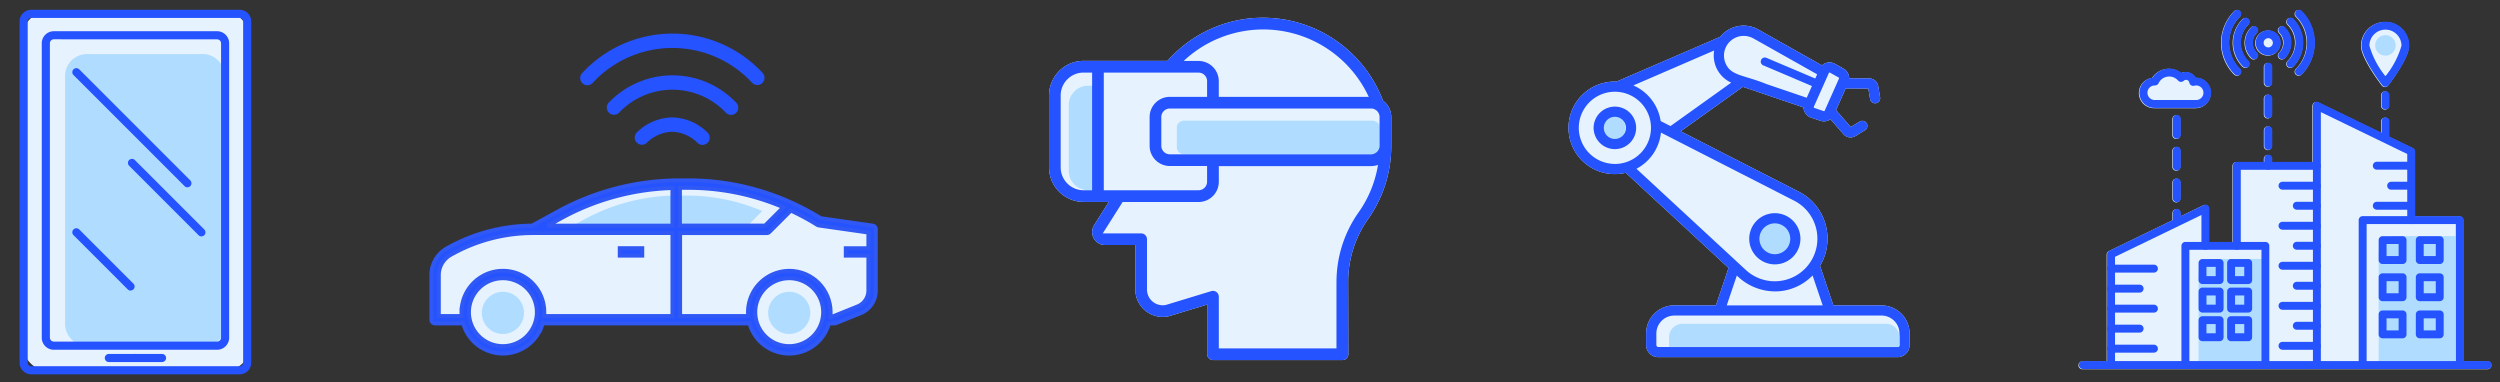 <svg xmlns="http://www.w3.org/2000/svg" xmlns:xlink="http://www.w3.org/1999/xlink" width="255" height="39" viewBox="0 0 255 39">
  <rect x="0" y="0" width="255" height="39" fill="#333333" stroke="none"/>
  <defs>
    <clipPath id="clip-logo-5g">
      <rect width="255" height="39"/>
    </clipPath>
  </defs>
  <g id="logo-5g" clip-path="url(#clip-logo-5g)">
    <g id="Group_1175" data-name="Group 1175" transform="translate(-1002 -834.792)">
      <g id="Group_994" data-name="Group 994" transform="translate(1004 835.792)">
        <rect id="Rectangle_26" data-name="Rectangle 26" width="22.954" height="36.449" rx="2.221" transform="translate(0.411 0.289)" fill="#e6f3ff"/>
        <rect id="Rectangle_27" data-name="Rectangle 27" width="16.346" height="29.834" rx="2.221" transform="translate(4.636 4.515)" fill="#b0ddff"/>
        <g id="Group_74" data-name="Group 74" transform="translate(0 0)">
          <g id="Group_67" data-name="Group 67">
            <path id="Path_51" data-name="Path 51" d="M322.919,3888.722h-21.26a1.185,1.185,0,0,1-1.183-1.183v-34.814a1.184,1.184,0,0,1,1.183-1.183h21.26a1.184,1.184,0,0,1,1.183,1.183v34.814A1.185,1.185,0,0,1,322.919,3888.722Zm-21.26-36.354a.358.358,0,0,0-.357.357v34.814a.358.358,0,0,0,.357.357h21.26a.358.358,0,0,0,.357-.357v-34.814a.358.358,0,0,0-.357-.357Z" transform="translate(-300.476 -3851.542)" fill="#2553ff"/>
          </g>
          <g id="Group_68" data-name="Group 68" transform="translate(2.258 2.182)">
            <path id="Path_52" data-name="Path 52" d="M323.774,3889.261h-16.66a1.232,1.232,0,0,1-1.23-1.23V3858a1.232,1.232,0,0,1,1.23-1.23h16.66A1.232,1.232,0,0,1,325,3858v30.033A1.232,1.232,0,0,1,323.774,3889.261Zm-16.66-31.668a.405.405,0,0,0-.4.4v30.033a.405.405,0,0,0,.4.4h16.66a.405.405,0,0,0,.4-.4V3858a.405.405,0,0,0-.4-.4Z" transform="translate(-305.883 -3856.767)" fill="#2553ff"/>
          </g>
          <g id="Group_69" data-name="Group 69" transform="translate(8.685 35.102)">
            <path id="Path_53" data-name="Path 53" d="M324.4,3936.41h-2.716a.413.413,0,0,1,0-.826H324.4a.413.413,0,0,1,0,.826Z" transform="translate(-321.269 -3935.584)" fill="#2553ff"/>
          </g>
          <g id="Group_70" data-name="Group 70" transform="translate(11.4 35.102)">
            <path id="Path_54" data-name="Path 54" d="M330.9,3936.41h-2.716a.413.413,0,0,1,0-.826H330.9a.413.413,0,0,1,0,.826Z" transform="translate(-327.771 -3935.584)" fill="#2553ff"/>
          </g>
          <g id="Group_71" data-name="Group 71" transform="translate(5.381 5.956)">
            <path id="Path_55" data-name="Path 55" d="M325.1,3877.956a.412.412,0,0,1-.292-.121l-11.327-11.328a.413.413,0,1,1,.584-.584l11.327,11.327a.413.413,0,0,1-.292.7Z" transform="translate(-313.36 -3865.802)" fill="#2553ff"/>
          </g>
          <g id="Group_72" data-name="Group 72" transform="translate(11.045 15.199)">
            <path id="Path_56" data-name="Path 56" d="M334.42,3895.844a.412.412,0,0,1-.292-.121l-7.087-7.087a.413.413,0,0,1,.584-.584l7.087,7.087a.413.413,0,0,1-.292.705Z" transform="translate(-326.92 -3887.931)" fill="#2553ff"/>
          </g>
          <g id="Group_73" data-name="Group 73" transform="translate(5.381 22.285)">
            <path id="Path_57" data-name="Path 57" d="M319.3,3911.252a.412.412,0,0,1-.292-.121l-5.528-5.528a.413.413,0,1,1,.584-.584l5.528,5.528a.413.413,0,0,1-.292.7Z" transform="translate(-313.36 -3904.897)" fill="#2553ff"/>
          </g>
        </g>
      </g>
      <g id="Group_996" data-name="Group 996" transform="translate(1162 837.409)">
        <g id="Group_77" data-name="Group 77" transform="translate(0)">
          <path id="Path_61" data-name="Path 61" d="M651.589,3886.9h-4.91l-1.364-4.039a5.388,5.388,0,0,0-2.17-7.566L631.1,3869.14l6.346-4.537c1.059.355,1.571.534,1.836.625l0,0,4.352,1.478a1.125,1.125,0,0,0,.763,1.034l.949.323a1.121,1.121,0,0,0,1.032-.159l1.33,1.53a.953.953,0,0,0,.72.329c.431,0,.6-.24,1.482-.738a.519.519,0,0,0-.538-.887l-.926.562-1.5-1.722.984-2.21,2.312.013.178,1.068a.519.519,0,0,0,1.024-.17l-.189-1.137a.953.953,0,0,0-.936-.8l-2.032-.011a1.12,1.12,0,0,0-.574-.982l-.874-.492a1.126,1.126,0,0,0-1.324.161l-6.508-3.665a3.047,3.047,0,0,0-3.866.741l-10.586,4.576a4.719,4.719,0,1,0,.941,9.3l10.488,9.706-1.29,3.818h-4.25a2.871,2.871,0,0,0-2.868,2.867v1.177a1.239,1.239,0,0,0,1.238,1.238h24.4a1.24,1.24,0,0,0,1.238-1.238v-1.177A2.871,2.871,0,0,0,651.589,3886.9Z" transform="translate(-619.672 -3858.363)" fill="#e6f3ff"/>
        </g>
        <g id="Group_80" data-name="Group 80" transform="translate(0)">
          <ellipse id="Ellipse_5" data-name="Ellipse 5" cx="1.612" cy="1.612" rx="1.612" ry="1.612" transform="translate(2.552 8.813)" fill="#b0ddff"/>
          <ellipse id="Ellipse_6" data-name="Ellipse 6" cx="2.042" cy="2.042" rx="2.042" ry="2.042" transform="translate(18.977 19.697)" fill="#b0ddff"/>
          <g id="Group_78" data-name="Group 78">
            <path id="Path_62" data-name="Path 62" d="M627.526,3876.768a2.168,2.168,0,1,0,2.168,2.167A2.17,2.17,0,0,0,627.526,3876.768Zm0,3.3a1.13,1.13,0,1,1,1.13-1.13A1.131,1.131,0,0,1,627.526,3880.065Z" transform="translate(-622.807 -3868.51)" fill="#2553ff"/>
            <path id="Path_63" data-name="Path 63" d="M663.341,3906.217a2.611,2.611,0,1,0-2.611-2.611A2.613,2.613,0,0,0,663.341,3906.217Zm0-4.183a1.573,1.573,0,1,1-1.573,1.573A1.575,1.575,0,0,1,663.341,3902.034Z" transform="translate(-642.308 -3881.868)" fill="#2553ff"/>
            <path id="Path_64" data-name="Path 64" d="M651.589,3886.9h-4.91l-1.364-4.039a5.388,5.388,0,0,0-2.17-7.566L631.1,3869.14l6.346-4.537c1.059.355,1.571.534,1.836.625l0,0,4.352,1.478a1.125,1.125,0,0,0,.763,1.034l.949.323a1.121,1.121,0,0,0,1.032-.159l1.33,1.53a.953.953,0,0,0,.72.329c.431,0,.6-.24,1.482-.738a.519.519,0,0,0-.538-.887l-.926.562-1.5-1.722.984-2.21,2.312.013.178,1.068a.519.519,0,0,0,1.024-.17l-.189-1.137a.953.953,0,0,0-.936-.8l-2.032-.011a1.12,1.12,0,0,0-.574-.982l-.874-.492a1.126,1.126,0,0,0-1.324.161l-6.508-3.665a3.047,3.047,0,0,0-3.866.741l-10.586,4.576a4.719,4.719,0,1,0,.941,9.3l10.488,9.706-1.29,3.818h-4.25a2.871,2.871,0,0,0-2.868,2.867v1.177a1.239,1.239,0,0,0,1.238,1.238h24.4a1.24,1.24,0,0,0,1.238-1.238v-1.177A2.871,2.871,0,0,0,651.589,3886.9Zm-5.376-23.7h0c.013-.03.042-.083.123-.041l.874.492a.088.088,0,0,1,.037.113l-1.454,3.266a.087.087,0,0,1-.109.048l-.949-.323a.09.09,0,0,1-.052-.119Zm-7.708-3.544,6.516,3.67-1.064,2.39-4.117-1.4-.027-.011c-2.34-.943-3.571-.809-4.134-2.1A2.011,2.011,0,0,1,638.505,3859.66Zm-3.99,1.241a3.047,3.047,0,0,0,1.738,3.28l-6.193,4.428-1-.511a4.733,4.733,0,0,0-2.784-3.635Zm-10.125,11.569a3.681,3.681,0,1,1,3.682-3.681A3.685,3.685,0,0,1,624.391,3872.47Zm2.2.495a4.729,4.729,0,0,0,2.5-3.689l13.587,6.943a4.349,4.349,0,1,1-4.933,7.065Zm10.239,10.889a5.564,5.564,0,0,0,4.443,1.594,5.386,5.386,0,0,0,3.283-1.6l1.03,3.05H635.8Zm16.592,7.09a.2.2,0,0,1-.2.2h-24.4a.2.2,0,0,1-.2-.2v-1.177a1.832,1.832,0,0,1,1.83-1.83h21.137a1.832,1.832,0,0,1,1.83,1.83Z" transform="translate(-619.672 -3858.363)" fill="#2553ff"/>
          </g>
          <path id="Path_65" data-name="Path 65" d="M666.006,3928.369a.148.148,0,0,1-.147.148H642.65a.148.148,0,0,1-.148-.148v-.868a1.352,1.352,0,0,1,1.35-1.35h20.8a1.352,1.352,0,0,1,1.35,1.35Z" transform="translate(-632.259 -3895.736)" fill="#b0ddff"/>
          <g id="Group_79" data-name="Group 79" transform="translate(19.595 3.249)">
            <path id="Path_66" data-name="Path 66" d="M669.185,3868.647a.415.415,0,0,1-.319-.007l-5.27-2.237a.417.417,0,0,1,.336-.764l5.27,2.237a.417.417,0,0,1-.016.771Z" transform="translate(-663.346 -3865.604)" fill="#2553ff"/>
          </g>
        </g>
      </g>
      <g id="Group_998" data-name="Group 998" transform="translate(1046 838.218)">
        <g id="Group_96" data-name="Group 96" transform="translate(0 14.972)">
          <path id="Path_133" data-name="Path 133" d="M397.979,3907.673l.091-.259h21.082l.091.259a4.207,4.207,0,0,0,7.94,0l.091-.259h.55a.376.376,0,0,0,.143-.027l2.488-1a2.5,2.5,0,0,0,1.593-2.351v-6.227a.383.383,0,0,0-.327-.377l-5.3-.757-.069-.042a26.139,26.139,0,0,0-2.915-1.544,25.32,25.32,0,0,0-10.517-2.271h-.936a25.821,25.821,0,0,0-12.288,3.134l-2.719,1.483h-.1a17.817,17.817,0,0,0-8.6,2.332,3.128,3.128,0,0,0-1.567,2.7v4.563a.381.381,0,0,0,.381.381h2.856l.091.259a4.207,4.207,0,0,0,7.94,0Z" transform="translate(-386.712 -3892.819)" fill="#e6f3ff"/>
        </g>
        <ellipse id="Ellipse_8" data-name="Ellipse 8" cx="2.153" cy="2.153" rx="2.153" ry="2.153" transform="translate(5.143 26.336)" fill="#b0ddff"/>
        <ellipse id="Ellipse_9" data-name="Ellipse 9" cx="2.153" cy="2.153" rx="2.153" ry="2.153" transform="translate(34.347 26.336)" fill="#b0ddff"/>
        <g id="Group_98" data-name="Group 98" transform="translate(15.201 0)">
          <path id="Path_135" data-name="Path 135" d="M441.154,3862.217a.73.73,0,0,1-.537-.234,11.074,11.074,0,0,0-16.241,0,.734.734,0,1,1-1.073-1,12.541,12.541,0,0,1,18.387,0,.734.734,0,0,1-.537,1.234Z" transform="translate(-423.107 -3856.972)" fill="#2553ff"/>
          <path id="Path_136" data-name="Path 136" d="M442.209,3871.2a.731.731,0,0,1-.52-.217,7.512,7.512,0,0,0-10.917,0,.734.734,0,0,1-1.042-1.033,8.979,8.979,0,0,1,13,0,.734.734,0,0,1-.521,1.251Z" transform="translate(-426.84 -3862.906)" fill="#2553ff"/>
          <path id="Path_137" data-name="Path 137" d="M437.108,3880.222a.733.733,0,0,1-.516-1.255,5.3,5.3,0,0,1,3.571-1.533h.054a5.294,5.294,0,0,1,3.57,1.533.734.734,0,1,1-1.033,1.042,3.833,3.833,0,0,0-2.538-1.108h-.054a3.831,3.831,0,0,0-2.538,1.108A.731.731,0,0,1,437.108,3880.222Z" transform="translate(-430.833 -3868.887)" fill="#2553ff"/>
        </g>
        <path id="Path_138" data-name="Path 138" d="M422.493,3898.937a20.007,20.007,0,0,1,8.639-2.4l.322-.014v3.054H421.316Z" transform="translate(-406.863 -3880.006)" fill="#b0ddff"/>
        <path id="Path_139" data-name="Path 139" d="M447.412,3896.527h.677a19.568,19.568,0,0,1,7.287,1.4l.435.173-1.489,1.489h-6.91Z" transform="translate(-422.059 -3880.006)" fill="#b0ddff"/>
        <g id="Group_97" data-name="Group 97" transform="translate(0 14.972)">
          <rect id="Rectangle_30" data-name="Rectangle 30" width="2.299" height="0.762" transform="translate(19.212 6.916)" fill="#2553ff" stroke="#2f58f5" stroke-width="0.4"/>
          <path id="Path_134" data-name="Path 134" d="M397.979,3907.673l.091-.259h21.082l.091.259a4.207,4.207,0,0,0,7.94,0l.091-.259h.55a.376.376,0,0,0,.143-.027l2.488-1a2.5,2.5,0,0,0,1.593-2.351v-6.227a.383.383,0,0,0-.327-.377l-5.3-.757-.069-.042a26.139,26.139,0,0,0-2.915-1.544,25.32,25.32,0,0,0-10.517-2.271h-.936a25.821,25.821,0,0,0-12.288,3.134l-2.719,1.483h-.1a17.817,17.817,0,0,0-8.6,2.332,3.128,3.128,0,0,0-1.567,2.7v4.563a.381.381,0,0,0,.381.381h2.856l.091.259a4.207,4.207,0,0,0,7.94,0Zm28.625-.716h0a3.463,3.463,0,0,1-3.384,2.769,3.462,3.462,0,1,1,3.454-3.461A3.443,3.443,0,0,1,426.6,3906.957Zm-2.994-10.945a25.207,25.207,0,0,1,2.474,1.354.385.385,0,0,0,.147.054l5.054.722v1.595h-2.306v.762h2.306v3.539a1.752,1.752,0,0,1-1.116,1.645l-2.734,1.1v-.574c0-.038,0-.077-.007-.114l-.01-.16c0-.042,0-.087-.008-.129s-.012-.084-.019-.127l-.025-.159c-.006-.042-.012-.084-.021-.124-.012-.055-.03-.119-.047-.179l-.028-.106c-.01-.04-.019-.079-.031-.117s-.03-.083-.045-.124l-.1-.275a1.027,1.027,0,0,0-.049-.1l-.066-.133c-.019-.04-.038-.081-.059-.12s-.031-.053-.048-.078-.041-.065-.06-.1c-.031-.055-.066-.113-.1-.165-.024-.033-.046-.063-.069-.093l-.083-.111c-.029-.04-.061-.083-.093-.123s-.069-.077-.1-.112-.073-.078-.1-.112-.043-.049-.065-.071-.063-.059-.094-.085l-.122-.11c-.028-.027-.058-.055-.088-.081s-.06-.045-.09-.068l-.118-.087c-.036-.028-.073-.056-.111-.081-.023-.015-.05-.031-.077-.047s-.076-.045-.114-.07c-.055-.036-.1-.064-.152-.092s-.093-.046-.141-.069l-.126-.061c-.036-.017-.069-.034-.1-.049s-.092-.035-.142-.052l-.155-.057c-.032-.012-.06-.022-.093-.033-.054-.017-.114-.031-.174-.045l-.152-.039c-.025-.007-.049-.014-.074-.019-.056-.011-.114-.019-.173-.027l-.171-.026c-.023,0-.046-.008-.07-.01a4.221,4.221,0,0,0-4.656,4.2v.387h-6.925v-8.46h8.841a.375.375,0,0,0,.269-.111l2.187-2.187Zm-11.545-2.43h.851a24.6,24.6,0,0,1,9.159,1.759l.546.218-1.872,1.872h-8.684Zm-12.006,3.041a25.094,25.094,0,0,1,10.84-3.006l.4-.018v3.833H398.581Zm-10.273,9.643v.388h-2.313v-4.183a2.361,2.361,0,0,1,1.185-2.04,17.03,17.03,0,0,1,8.425-2.237H411.3v8.46H398.232v-.388a4.223,4.223,0,1,0-8.446,0Zm4.224,3.46a3.462,3.462,0,1,1,3.46-3.46,3.413,3.413,0,0,1-.071.692A3.467,3.467,0,0,1,394.01,3909.725Z" transform="translate(-386.712 -3892.819)" fill="#2553ff" stroke="#2f58f5" stroke-width="0.4"/>
        </g>
      </g>
      <g id="Group_997" data-name="Group 997" transform="translate(1214 835.792)">
        <g id="Group_82" data-name="Group 82" transform="translate(0 0.032)">
          <path id="Path_67" data-name="Path 67" d="M737.71,3886.2a.4.4,0,1,0-.809,0v1.618a.4.4,0,1,0,.809,0Z" transform="translate(-727.325 -3871.838)" fill="#e6f3ff"/>
          <path id="Path_68" data-name="Path 68" d="M737.305,3893.435a.4.4,0,0,0-.4.4v1.618a.4.4,0,1,0,.809,0v-1.618A.4.4,0,0,0,737.305,3893.435Z" transform="translate(-727.325 -3876.242)" fill="#e6f3ff"/>
          <path id="Path_69" data-name="Path 69" d="M737.71,3878.562a.4.4,0,1,0-.809,0v1.618a.4.4,0,1,0,.809,0Z" transform="translate(-727.325 -3867.436)" fill="#e6f3ff"/>
          <path id="Path_70" data-name="Path 70" d="M759.735,3873.615a.4.4,0,0,0-.809,0v1.618a.4.4,0,0,0,.809,0Z" transform="translate(-740.02 -3864.584)" fill="#e6f3ff"/>
          <path id="Path_71" data-name="Path 71" d="M759.735,3865.977a.4.4,0,1,0-.809,0v1.618a.4.4,0,1,0,.809,0Z" transform="translate(-740.02 -3860.181)" fill="#e6f3ff"/>
          <path id="Path_72" data-name="Path 72" d="M759.331,3880.849a.4.4,0,0,0-.4.4v1.617a.4.4,0,1,0,.809,0v-1.617A.4.4,0,0,0,759.331,3880.849Z" transform="translate(-740.02 -3868.987)" fill="#e6f3ff"/>
          <path id="Path_73" data-name="Path 73" d="M787.55,3872.436a.4.4,0,0,0-.4.4v1.05a.4.4,0,1,0,.809,0v-1.05A.4.4,0,0,0,787.55,3872.436Z" transform="translate(-756.286 -3864.138)" fill="#e6f3ff"/>
          <path id="Path_74" data-name="Path 74" d="M754.937,3860.023a.4.4,0,0,0,.572-.572,1.415,1.415,0,0,1,0-2,.4.4,0,0,0-.572-.572,2.223,2.223,0,0,0,0,3.145Z" transform="translate(-737.345 -3855.102)" fill="#e6f3ff"/>
          <path id="Path_75" data-name="Path 75" d="M762.427,3859.451a.4.4,0,0,0,.572.572,2.227,2.227,0,0,0,0-3.145.4.4,0,0,0-.572.572A1.417,1.417,0,0,1,762.427,3859.451Z" transform="translate(-741.97 -3855.102)" fill="#e6f3ff"/>
          <path id="Path_76" data-name="Path 76" d="M752.429,3859.714a.4.4,0,1,0,.572-.572,2.629,2.629,0,0,1,0-3.717.4.4,0,0,0-.572-.572,3.437,3.437,0,0,0,0,4.861Z" transform="translate(-735.695 -3853.934)" fill="#e6f3ff"/>
          <path id="Path_77" data-name="Path 77" d="M764.452,3859.142a.4.4,0,1,0,.572.572,3.441,3.441,0,0,0,0-4.861.4.4,0,0,0-.572.572A2.632,2.632,0,0,1,764.452,3859.142Z" transform="translate(-743.137 -3853.934)" fill="#e6f3ff"/>
          <path id="Path_78" data-name="Path 78" d="M750.247,3859.543a.4.4,0,0,0,.286-.69,3.764,3.764,0,0,1,0-5.317.4.4,0,0,0-.572-.572,4.568,4.568,0,0,0,0,6.461A.4.4,0,0,0,750.247,3859.543Z" transform="translate(-734.081 -3852.846)" fill="#e6f3ff"/>
          <path id="Path_79" data-name="Path 79" d="M766.468,3858.853a.4.4,0,0,0,.572.572,4.568,4.568,0,0,0,0-6.461.4.4,0,0,0-.572.572A3.764,3.764,0,0,1,766.468,3858.853Z" transform="translate(-744.299 -3852.846)" fill="#e6f3ff"/>
          <path id="Path_80" data-name="Path 80" d="M758.14,3860.333a1.279,1.279,0,1,0-1.279-1.279A1.281,1.281,0,0,0,758.14,3860.333Z" transform="translate(-738.83 -3855.687)" fill="#e6f3ff"/>
          <path id="Path_81" data-name="Path 81" d="M784.773,3862.35a.4.4,0,0,0,.321-.158c.217-.284,2.124-2.808,2.124-4.036a2.445,2.445,0,1,0-4.89,0c0,1.228,1.907,3.752,2.124,4.036A.4.4,0,0,0,784.773,3862.35Z" transform="translate(-753.509 -3854.497)" fill="#e6f3ff"/>
          <path id="Path_82" data-name="Path 82" d="M730.4,3871.01h4.238a1.55,1.55,0,1,0-.037-3.1,1.146,1.146,0,0,0-1.458-.475,2,2,0,0,0-2.946.487,1.55,1.55,0,0,0,.2,3.087Z" transform="translate(-722.684 -3861.001)" fill="#e6f3ff"/>
          <path id="Path_83" data-name="Path 83" d="M756.009,3901.432h-2.465v-14.382a.4.4,0,0,0-.4-.4h-4.552v-6.593a.4.4,0,0,0-.228-.364l-2.4-1.162v-1.55a.4.4,0,0,0-.809,0v1.158l-6.416-3.111a.4.4,0,0,0-.581.364v5.718h-4.147v-.324a.4.4,0,0,0-.809,0v.324h-2.8a.4.4,0,0,0-.4.4v7.759h-2.4v-3.386a.4.4,0,0,0-.581-.364l-2.334,1.132v-.331a.4.4,0,1,0-.809,0v.723l-6.478,3.141a.4.4,0,0,0-.228.364v10.883H714.7a.4.4,0,1,0,0,.809h41.31a.4.4,0,1,0,0-.809Z" transform="translate(-714.294 -3865.605)" fill="#e6f3ff"/>
        </g>
        <path id="Rectangle_28" data-name="Rectangle 28" d="M1.74,0H6.474a0,0,0,0,1,0,0V10.817a0,0,0,0,1,0,0H0a0,0,0,0,1,0,0V1.74A1.74,1.74,0,0,1,1.74,0Z" transform="translate(12.25 25.413)" fill="#b0ddff"/>
        <path id="Rectangle_29" data-name="Rectangle 29" d="M1.74,0h6.1a0,0,0,0,1,0,0V13.15a0,0,0,0,1,0,0H0a0,0,0,0,1,0,0V1.74A1.74,1.74,0,0,1,1.74,0Z" transform="translate(30.619 23.08)" fill="#b0ddff"/>
        <path id="Path_84" data-name="Path 84" d="M756.128,3938.154h-41.31a.4.4,0,0,1,0-.809h41.31a.4.4,0,1,1,0,.809Z" transform="translate(-714.363 -3901.519)" fill="#2553ff"/>
        <ellipse id="Ellipse_7" data-name="Ellipse 7" cx="1.051" cy="1.051" rx="1.051" ry="1.051" transform="translate(30.264 2.578)" fill="#b0ddff"/>
        <g id="Group_94" data-name="Group 94" transform="translate(2.921 0)">
          <g id="Group_87" data-name="Group 87" transform="translate(0 9.377)">
            <path id="Path_85" data-name="Path 85" d="M721.593,3916.238a.4.4,0,0,1-.4-.4v-11.079a.4.4,0,0,1,.228-.364l9.621-4.665a.4.4,0,0,1,.581.364v3.791a.4.4,0,0,1-.809,0v-3.145L722,3905.008v10.825A.4.4,0,0,1,721.593,3916.238Z" transform="translate(-721.189 -3889.188)" fill="#2553ff"/>
            <g id="Group_83" data-name="Group 83" transform="translate(0 16.619)">
              <path id="Path_86" data-name="Path 86" d="M725.967,3914.948h-4.374a.4.4,0,0,1,0-.809h4.374a.4.4,0,1,1,0,.809Z" transform="translate(-721.189 -3914.139)" fill="#2553ff"/>
              <path id="Path_87" data-name="Path 87" d="M724.509,3919.766h-2.916a.4.4,0,0,1,0-.809h2.916a.4.4,0,1,1,0,.809Z" transform="translate(-721.189 -3916.916)" fill="#2553ff"/>
              <path id="Path_88" data-name="Path 88" d="M725.967,3924.584h-4.374a.4.4,0,0,1,0-.809h4.374a.4.4,0,0,1,0,.809Z" transform="translate(-721.189 -3919.693)" fill="#2553ff"/>
              <path id="Path_89" data-name="Path 89" d="M724.509,3929.4h-2.916a.4.4,0,0,1,0-.809h2.916a.4.4,0,1,1,0,.809Z" transform="translate(-721.189 -3922.47)" fill="#2553ff"/>
              <path id="Path_90" data-name="Path 90" d="M725.967,3934.22h-4.374a.4.4,0,0,1,0-.81h4.374a.4.4,0,0,1,0,.81Z" transform="translate(-721.189 -3925.247)" fill="#2553ff"/>
            </g>
            <path id="Path_91" data-name="Path 91" d="M751.878,3898.333a.4.4,0,0,1-.4-.4v-8.164a.4.4,0,0,1,.4-.4h8.164a.4.4,0,1,1,0,.809h-7.759v7.76A.4.4,0,0,1,751.878,3898.333Z" transform="translate(-738.645 -3883.238)" fill="#2553ff"/>
            <g id="Group_84" data-name="Group 84" transform="translate(17.493 8.164)">
              <path id="Path_92" data-name="Path 92" d="M766.389,3894.987h-3.5a.4.4,0,1,1,0-.809h3.5a.4.4,0,1,1,0,.809Z" transform="translate(-762.486 -3894.179)" fill="#2553ff"/>
              <path id="Path_93" data-name="Path 93" d="M768.373,3899.805h-2.041a.4.4,0,0,1,0-.809h2.041a.4.4,0,1,1,0,.809Z" transform="translate(-764.47 -3896.956)" fill="#2553ff"/>
              <path id="Path_94" data-name="Path 94" d="M766.389,3904.623h-3.5a.4.4,0,0,1,0-.809h3.5a.4.4,0,1,1,0,.809Z" transform="translate(-762.486 -3899.733)" fill="#2553ff"/>
              <path id="Path_95" data-name="Path 95" d="M768.373,3909.442h-2.041a.4.4,0,0,1,0-.809h2.041a.4.4,0,0,1,0,.809Z" transform="translate(-764.47 -3902.51)" fill="#2553ff"/>
              <path id="Path_96" data-name="Path 96" d="M766.389,3914.259h-3.5a.4.4,0,1,1,0-.809h3.5a.4.4,0,1,1,0,.809Z" transform="translate(-762.486 -3905.287)" fill="#2553ff"/>
              <path id="Path_97" data-name="Path 97" d="M768.373,3919.078h-2.041a.4.4,0,0,1,0-.809h2.041a.4.4,0,1,1,0,.809Z" transform="translate(-764.47 -3908.065)" fill="#2553ff"/>
              <path id="Path_98" data-name="Path 98" d="M766.389,3923.9h-3.5a.4.4,0,0,1,0-.809h3.5a.4.4,0,1,1,0,.809Z" transform="translate(-762.486 -3910.842)" fill="#2553ff"/>
              <path id="Path_99" data-name="Path 99" d="M768.373,3928.714h-2.041a.4.4,0,0,1,0-.809h2.041a.4.4,0,1,1,0,.809Z" transform="translate(-764.47 -3913.619)" fill="#2553ff"/>
              <path id="Path_100" data-name="Path 100" d="M766.389,3933.532h-3.5a.4.4,0,0,1,0-.809h3.5a.4.4,0,1,1,0,.809Z" transform="translate(-762.486 -3916.396)" fill="#2553ff"/>
            </g>
            <g id="Group_85" data-name="Group 85" transform="translate(7.58 14.287)">
              <path id="Path_101" data-name="Path 101" d="M747.652,3921.4a.4.4,0,0,1-.4-.4v-11.549h-7.354v11.549a.4.4,0,0,1-.809,0v-11.954a.4.4,0,0,1,.4-.4h8.164a.4.4,0,0,1,.4.4v11.954A.4.4,0,0,1,747.652,3921.4Z" transform="translate(-739.084 -3908.633)" fill="#2553ff"/>
              <path id="Path_102" data-name="Path 102" d="M745.368,3915.321h-1.749a.4.4,0,0,1-.4-.4v-1.75a.4.4,0,0,1,.4-.4h1.749a.4.4,0,0,1,.4.4v1.75A.4.4,0,0,1,745.368,3915.321Zm-1.344-.809h.94v-.94h-.94Z" transform="translate(-741.465 -3911.013)" fill="#2553ff"/>
              <path id="Path_103" data-name="Path 103" d="M752.251,3915.321H750.5a.4.4,0,0,1-.4-.4v-1.75a.4.4,0,0,1,.4-.4h1.749a.4.4,0,0,1,.4.4v1.75A.4.4,0,0,1,752.251,3915.321Zm-1.345-.809h.94v-.94h-.94Z" transform="translate(-745.432 -3911.013)" fill="#2553ff"/>
              <path id="Path_104" data-name="Path 104" d="M745.368,3922.2h-1.749a.4.4,0,0,1-.4-.4v-1.749a.4.4,0,0,1,.4-.4h1.749a.4.4,0,0,1,.4.4v1.749A.4.4,0,0,1,745.368,3922.2Zm-1.344-.809h.94v-.94h-.94Z" transform="translate(-741.465 -3914.981)" fill="#2553ff"/>
              <path id="Path_105" data-name="Path 105" d="M752.251,3922.2H750.5a.4.4,0,0,1-.4-.4v-1.749a.4.4,0,0,1,.4-.4h1.749a.4.4,0,0,1,.4.4v1.749A.4.4,0,0,1,752.251,3922.2Zm-1.345-.809h.94v-.94h-.94Z" transform="translate(-745.432 -3914.981)" fill="#2553ff"/>
              <path id="Path_106" data-name="Path 106" d="M745.368,3929.087h-1.749a.4.4,0,0,1-.4-.4v-1.749a.4.4,0,0,1,.4-.4h1.749a.4.4,0,0,1,.4.4v1.749A.4.4,0,0,1,745.368,3929.087Zm-1.344-.809h.94v-.94h-.94Z" transform="translate(-741.465 -3918.948)" fill="#2553ff"/>
              <path id="Path_107" data-name="Path 107" d="M752.251,3929.087H750.5a.4.4,0,0,1-.4-.4v-1.749a.4.4,0,0,1,.4-.4h1.749a.4.4,0,0,1,.4.4v1.749A.4.4,0,0,1,752.251,3929.087Zm-1.345-.809h.94v-.94h-.94Z" transform="translate(-745.432 -3918.948)" fill="#2553ff"/>
            </g>
            <g id="Group_86" data-name="Group 86" transform="translate(25.657 11.662)">
              <path id="Path_108" data-name="Path 108" d="M792.077,3917.825a.4.4,0,0,1-.4-.4v-14.173h-9.1v14.173a.4.4,0,1,1-.809,0v-14.578a.4.4,0,0,1,.4-.4h9.913a.4.4,0,0,1,.4.4v14.578A.4.4,0,0,1,792.077,3917.825Z" transform="translate(-781.759 -3902.438)" fill="#2553ff"/>
              <path id="Path_109" data-name="Path 109" d="M789.022,3910.106h-2.04a.4.4,0,0,1-.4-.4v-2.041a.4.4,0,0,1,.4-.4h2.04a.4.4,0,0,1,.4.4v2.041A.4.4,0,0,1,789.022,3910.106Zm-1.636-.809h1.232v-1.233h-1.232Z" transform="translate(-784.536 -3905.215)" fill="#2553ff"/>
              <path id="Path_110" data-name="Path 110" d="M797.97,3910.106h-2.041a.4.4,0,0,1-.4-.4v-2.041a.4.4,0,0,1,.4-.4h2.041a.4.4,0,0,1,.4.4v2.041A.4.4,0,0,1,797.97,3910.106Zm-1.637-.809h1.232v-1.233h-1.232Z" transform="translate(-789.693 -3905.215)" fill="#2553ff"/>
              <path id="Path_111" data-name="Path 111" d="M789.022,3919.054h-2.04a.4.4,0,0,1-.4-.4v-2.041a.4.4,0,0,1,.4-.4h2.04a.4.4,0,0,1,.4.4v2.041A.4.4,0,0,1,789.022,3919.054Zm-1.636-.809h1.232v-1.232h-1.232Z" transform="translate(-784.536 -3910.373)" fill="#2553ff"/>
              <path id="Path_112" data-name="Path 112" d="M797.97,3919.054h-2.041a.4.4,0,0,1-.4-.4v-2.041a.4.4,0,0,1,.4-.4h2.041a.4.4,0,0,1,.4.4v2.041A.4.4,0,0,1,797.97,3919.054Zm-1.637-.809h1.232v-1.232h-1.232Z" transform="translate(-789.693 -3910.373)" fill="#2553ff"/>
              <path id="Path_113" data-name="Path 113" d="M789.022,3928h-2.04a.4.4,0,0,1-.4-.4v-2.041a.4.4,0,0,1,.4-.4h2.04a.4.4,0,0,1,.4.4v2.041A.4.4,0,0,1,789.022,3928Zm-1.636-.809h1.232v-1.232h-1.232Z" transform="translate(-784.536 -3915.531)" fill="#2553ff"/>
              <path id="Path_114" data-name="Path 114" d="M797.97,3928h-2.041a.4.4,0,0,1-.4-.4v-2.041a.4.4,0,0,1,.4-.4h2.041a.4.4,0,0,1,.4.4v2.041A.4.4,0,0,1,797.97,3928Zm-1.637-.809h1.232v-1.232h-1.232Z" transform="translate(-789.693 -3915.531)" fill="#2553ff"/>
            </g>
            <path id="Path_115" data-name="Path 115" d="M771.151,3901.955a.4.4,0,0,1-.4-.4v-26.24a.4.4,0,0,1,.581-.363l9.621,4.665a.4.4,0,0,1,.228.364v7a.4.4,0,0,1-.809,0v-6.744l-8.813-4.273v25.594A.4.4,0,0,1,771.151,3901.955Z" transform="translate(-749.754 -3874.906)" fill="#2553ff"/>
            <path id="Path_116" data-name="Path 116" d="M789.1,3890.169h-3.5a.4.4,0,0,1,0-.809h3.5a.4.4,0,0,1,0,.809Z" transform="translate(-758.086 -3883.238)" fill="#2553ff"/>
            <path id="Path_117" data-name="Path 117" d="M789.1,3899.805h-3.5a.4.4,0,0,1,0-.809h3.5a.4.4,0,0,1,0,.809Z" transform="translate(-758.086 -3888.792)" fill="#2553ff"/>
            <path id="Path_118" data-name="Path 118" d="M791.087,3894.987h-2.041a.4.4,0,1,1,0-.809h2.041a.4.4,0,0,1,0,.809Z" transform="translate(-760.069 -3886.015)" fill="#2553ff"/>
          </g>
          <g id="Group_89" data-name="Group 89" transform="translate(6.706 10.722)">
            <g id="Group_88" data-name="Group 88">
              <path id="Path_119" data-name="Path 119" d="M737.425,3902.256a.4.4,0,0,1-.4-.4v-.729a.4.4,0,0,1,.809,0v.729A.4.4,0,0,1,737.425,3902.256Z" transform="translate(-737.02 -3891.13)" fill="#2553ff"/>
              <path id="Path_120" data-name="Path 120" d="M737.425,3886.979a.4.4,0,0,1-.4-.4v-1.618a.4.4,0,1,1,.809,0v1.618A.4.4,0,0,1,737.425,3886.979Zm0-3.235a.4.4,0,0,1-.4-.4v-1.618a.4.4,0,1,1,.809,0v1.618A.4.4,0,0,1,737.425,3883.744Zm0-3.236a.4.4,0,0,1-.4-.4v-1.617a.4.4,0,0,1,.809,0v1.617A.4.4,0,0,1,737.425,3880.508Z" transform="translate(-737.02 -3878.082)" fill="#2553ff"/>
            </g>
          </g>
          <g id="Group_91" data-name="Group 91" transform="translate(16.036 5.391)">
            <g id="Group_90" data-name="Group 90">
              <path id="Path_121" data-name="Path 121" d="M759.45,3889.177a.4.4,0,0,1-.4-.4v-.729a.4.4,0,0,1,.809,0v.729A.4.4,0,0,1,759.45,3889.177Z" transform="translate(-759.045 -3878.26)" fill="#2553ff"/>
              <path id="Path_122" data-name="Path 122" d="M759.45,3874.394a.4.4,0,0,1-.4-.4v-1.618a.4.4,0,0,1,.809,0v1.618A.4.4,0,0,1,759.45,3874.394Zm0-3.235a.4.4,0,0,1-.4-.4v-1.618a.4.4,0,0,1,.809,0v1.618A.4.4,0,0,1,759.45,3871.158Zm0-3.236a.4.4,0,0,1-.4-.4V3865.9a.4.4,0,0,1,.809,0v1.618A.4.4,0,0,1,759.45,3867.923Z" transform="translate(-759.045 -3865.496)" fill="#2553ff"/>
            </g>
          </g>
          <path id="Path_123" data-name="Path 123" d="M787.67,3877.454a.4.4,0,0,1-.4-.4v-1.618a.4.4,0,0,1,.809,0v1.618A.4.4,0,0,1,787.67,3877.454Zm0-3.236a.4.4,0,0,1-.4-.4v-1.051a.4.4,0,0,1,.809,0v1.051A.4.4,0,0,1,787.67,3874.219Z" transform="translate(-759.275 -3864.061)" fill="#2553ff"/>
          <g id="Group_92" data-name="Group 92" transform="translate(11.671)">
            <path id="Path_124" data-name="Path 124" d="M755.342,3860.065a.4.4,0,0,1-.286-.119,2.224,2.224,0,0,1,0-3.145.4.4,0,1,1,.572.572,1.415,1.415,0,0,0,0,2,.4.4,0,0,1-.286.69Z" transform="translate(-752.006 -3855.025)" fill="#2553ff"/>
            <path id="Path_125" data-name="Path 125" d="M762.832,3860.065a.4.4,0,0,1-.286-.69,1.417,1.417,0,0,0,0-2,.4.4,0,0,1,.572-.572,2.226,2.226,0,0,1,0,3.145A.4.4,0,0,1,762.832,3860.065Z" transform="translate(-756.63 -3855.025)" fill="#2553ff"/>
            <path id="Path_126" data-name="Path 126" d="M752.834,3859.755a.4.4,0,0,1-.286-.118,3.437,3.437,0,0,1,0-4.861.4.4,0,0,1,.572.572,2.628,2.628,0,0,0,0,3.717.4.4,0,0,1-.286.69Z" transform="translate(-750.355 -3853.857)" fill="#2553ff"/>
            <path id="Path_127" data-name="Path 127" d="M764.857,3859.755a.4.4,0,0,1-.286-.69,2.631,2.631,0,0,0,0-3.717.4.4,0,0,1,.572-.572,3.441,3.441,0,0,1,0,4.861A.4.4,0,0,1,764.857,3859.755Z" transform="translate(-757.797 -3853.857)" fill="#2553ff"/>
            <path id="Path_128" data-name="Path 128" d="M750.366,3859.467a.4.4,0,0,1-.286-.119,4.568,4.568,0,0,1,0-6.46.4.4,0,0,1,.572.572,3.764,3.764,0,0,0,0,5.317.4.4,0,0,1-.286.69Z" transform="translate(-748.742 -3852.769)" fill="#2553ff"/>
            <path id="Path_129" data-name="Path 129" d="M766.873,3859.467a.4.4,0,0,1-.286-.69,3.764,3.764,0,0,0,0-5.317.4.4,0,0,1,.572-.572,4.568,4.568,0,0,1,0,6.46A.4.4,0,0,1,766.873,3859.467Z" transform="translate(-758.96 -3852.769)" fill="#2553ff"/>
            <path id="Path_130" data-name="Path 130" d="M758.259,3860.257a1.279,1.279,0,1,1,1.279-1.279A1.281,1.281,0,0,1,758.259,3860.257Zm0-1.75a.47.47,0,1,0,.47.47A.471.471,0,0,0,758.259,3858.508Z" transform="translate(-753.49 -3855.611)" fill="#2553ff"/>
          </g>
          <path id="Path_131" data-name="Path 131" d="M784.892,3862.274a.4.4,0,0,1-.321-.158c-.217-.284-2.124-2.808-2.124-4.036a2.445,2.445,0,1,1,4.89,0c0,1.228-1.907,3.752-2.124,4.036A.4.4,0,0,1,784.892,3862.274Zm0-5.831a1.639,1.639,0,0,0-1.636,1.637,8.77,8.77,0,0,0,1.636,3.111,8.778,8.778,0,0,0,1.636-3.111A1.639,1.639,0,0,0,784.892,3856.443Z" transform="translate(-756.498 -3854.42)" fill="#2553ff"/>
          <g id="Group_93" data-name="Group 93" transform="translate(3.296 5.993)">
            <path id="Path_132" data-name="Path 132" d="M734.757,3870.934h-4.238a1.55,1.55,0,0,1-.2-3.087,2,2,0,0,1,2.946-.488,1.148,1.148,0,0,1,1.458.475,1.55,1.55,0,1,1,.037,3.1Zm-4.212-2.289a.74.74,0,1,0-.026,1.48h4.238a.741.741,0,1,0-.193-1.455.4.4,0,0,1-.5-.319.339.339,0,0,0-.568-.186.411.411,0,0,1-.3.11.4.4,0,0,1-.285-.138,1.2,1.2,0,0,0-1.984.277.433.433,0,0,1-.377.231Z" transform="translate(-728.969 -3866.918)" fill="#2553ff"/>
          </g>
        </g>
      </g>
      <g id="Group_999" data-name="Group 999" transform="translate(1109 836.601)">
        <path id="Path_674" data-name="Path 674" d="M800.013,376.442a11.129,11.129,0,0,1,2.015-6.384,12.871,12.871,0,0,0,2.383-7.5v-2.932a2.049,2.049,0,0,0-.813-1.639l-.031-.024-.014-.037a13.1,13.1,0,0,0-12.2-8.426,12.965,12.965,0,0,0-9.23,3.826c-.175.173-.343.35-.5.527l-.041.046h-8.553a3.532,3.532,0,0,0-3.528,3.528v7.331a3.532,3.532,0,0,0,3.528,3.528H775.6l-1.492,2.36a1.342,1.342,0,0,0-.206.709,1.315,1.315,0,0,0,1.329,1.329h3.07v4.536a2.8,2.8,0,0,0,2.795,2.795,2.493,2.493,0,0,0,.813-.126l3.723-1.132v5.06a.6.6,0,0,0,.6.6h13.2a.6.6,0,0,0,.6-.6Z" transform="translate(-769.5 -349.5)" fill="#e6f3ff"/>
        <path id="Path_676" data-name="Path 676" d="M785.183,421.035H784.5a1.965,1.965,0,0,1-1.831-2.072v-6.5a1.965,1.965,0,0,1,1.831-2.072h.682Z" transform="translate(-780.654 -403.452)" fill="#b0ddff"/>
        <path id="Path_677" data-name="Path 677" d="M914.9,450.451l.02.009a.606.606,0,0,0,.086.039l.02.009a.61.61,0,0,1,.343.519v2.144a.74.74,0,0,1-.809.636H895.479a.74.74,0,0,1-.809-.636v-2.144a.74.74,0,0,1,.809-.637h19.085A.984.984,0,0,1,914.9,450.451Z" transform="translate(-881.638 -439.89)" fill="#b0ddff"/>
        <path id="Path_675" data-name="Path 675" d="M800.013,376.442a11.129,11.129,0,0,1,2.015-6.384,12.871,12.871,0,0,0,2.383-7.5v-2.932a2.049,2.049,0,0,0-.813-1.639l-.031-.024-.014-.037a13.1,13.1,0,0,0-12.2-8.426,12.965,12.965,0,0,0-9.23,3.826c-.175.173-.343.35-.5.527l-.041.046h-8.553a3.532,3.532,0,0,0-3.528,3.528v7.331a3.532,3.532,0,0,0,3.528,3.528H775.6l-1.492,2.36a1.342,1.342,0,0,0-.206.709,1.315,1.315,0,0,0,1.329,1.329h3.07v4.536a2.8,2.8,0,0,0,2.795,2.795,2.493,2.493,0,0,0,.813-.126l3.723-1.132v5.06a.6.6,0,0,0,.6.6h13.2a.6.6,0,0,0,.6-.6Zm2.7-17.6.021.012a.594.594,0,0,0,.092.053l.021.012a.872.872,0,0,1,.369.71v2.932a.872.872,0,0,1-.871.87H781.824a.872.872,0,0,1-.87-.87v-2.932a.872.872,0,0,1,.87-.87H802.35A.858.858,0,0,1,802.717,358.837Zm-19.208-5.179a11.858,11.858,0,0,1,18.511,3.708l.1.2h-15.3v-1.6a2.064,2.064,0,0,0-2.062-2.062h-1.52Zm-9.61,13.435h-.87a2.339,2.339,0,0,1-2.337-2.337v-7.331a2.339,2.339,0,0,1,2.337-2.337h.87Zm1.191,0v-12h9.667a.872.872,0,0,1,.87.871v1.6h-3.8a2.064,2.064,0,0,0-2.062,2.062v2.932a2.064,2.064,0,0,0,2.062,2.062h3.8v1.6a.872.872,0,0,1-.87.87Zm23.733,9.348v6.779h-12v-5.269a.6.6,0,0,0-.241-.479.607.607,0,0,0-.53-.091l-4.515,1.375a1.335,1.335,0,0,1-.44.066,1.605,1.605,0,0,1-1.6-1.6v-5.131a.6.6,0,0,0-.6-.6l-3.912,0,2.025-3.2h7.751a2.064,2.064,0,0,0,2.062-2.062v-1.6H802.35a2.062,2.062,0,0,0,.5-.063l.208-.052-.039.211a11.622,11.622,0,0,1-1.969,4.657A12.312,12.312,0,0,0,798.822,376.442Z" transform="translate(-769.5 -349.5)" fill="#2553ff"/>
      </g>
    </g>
  </g>
</svg>
